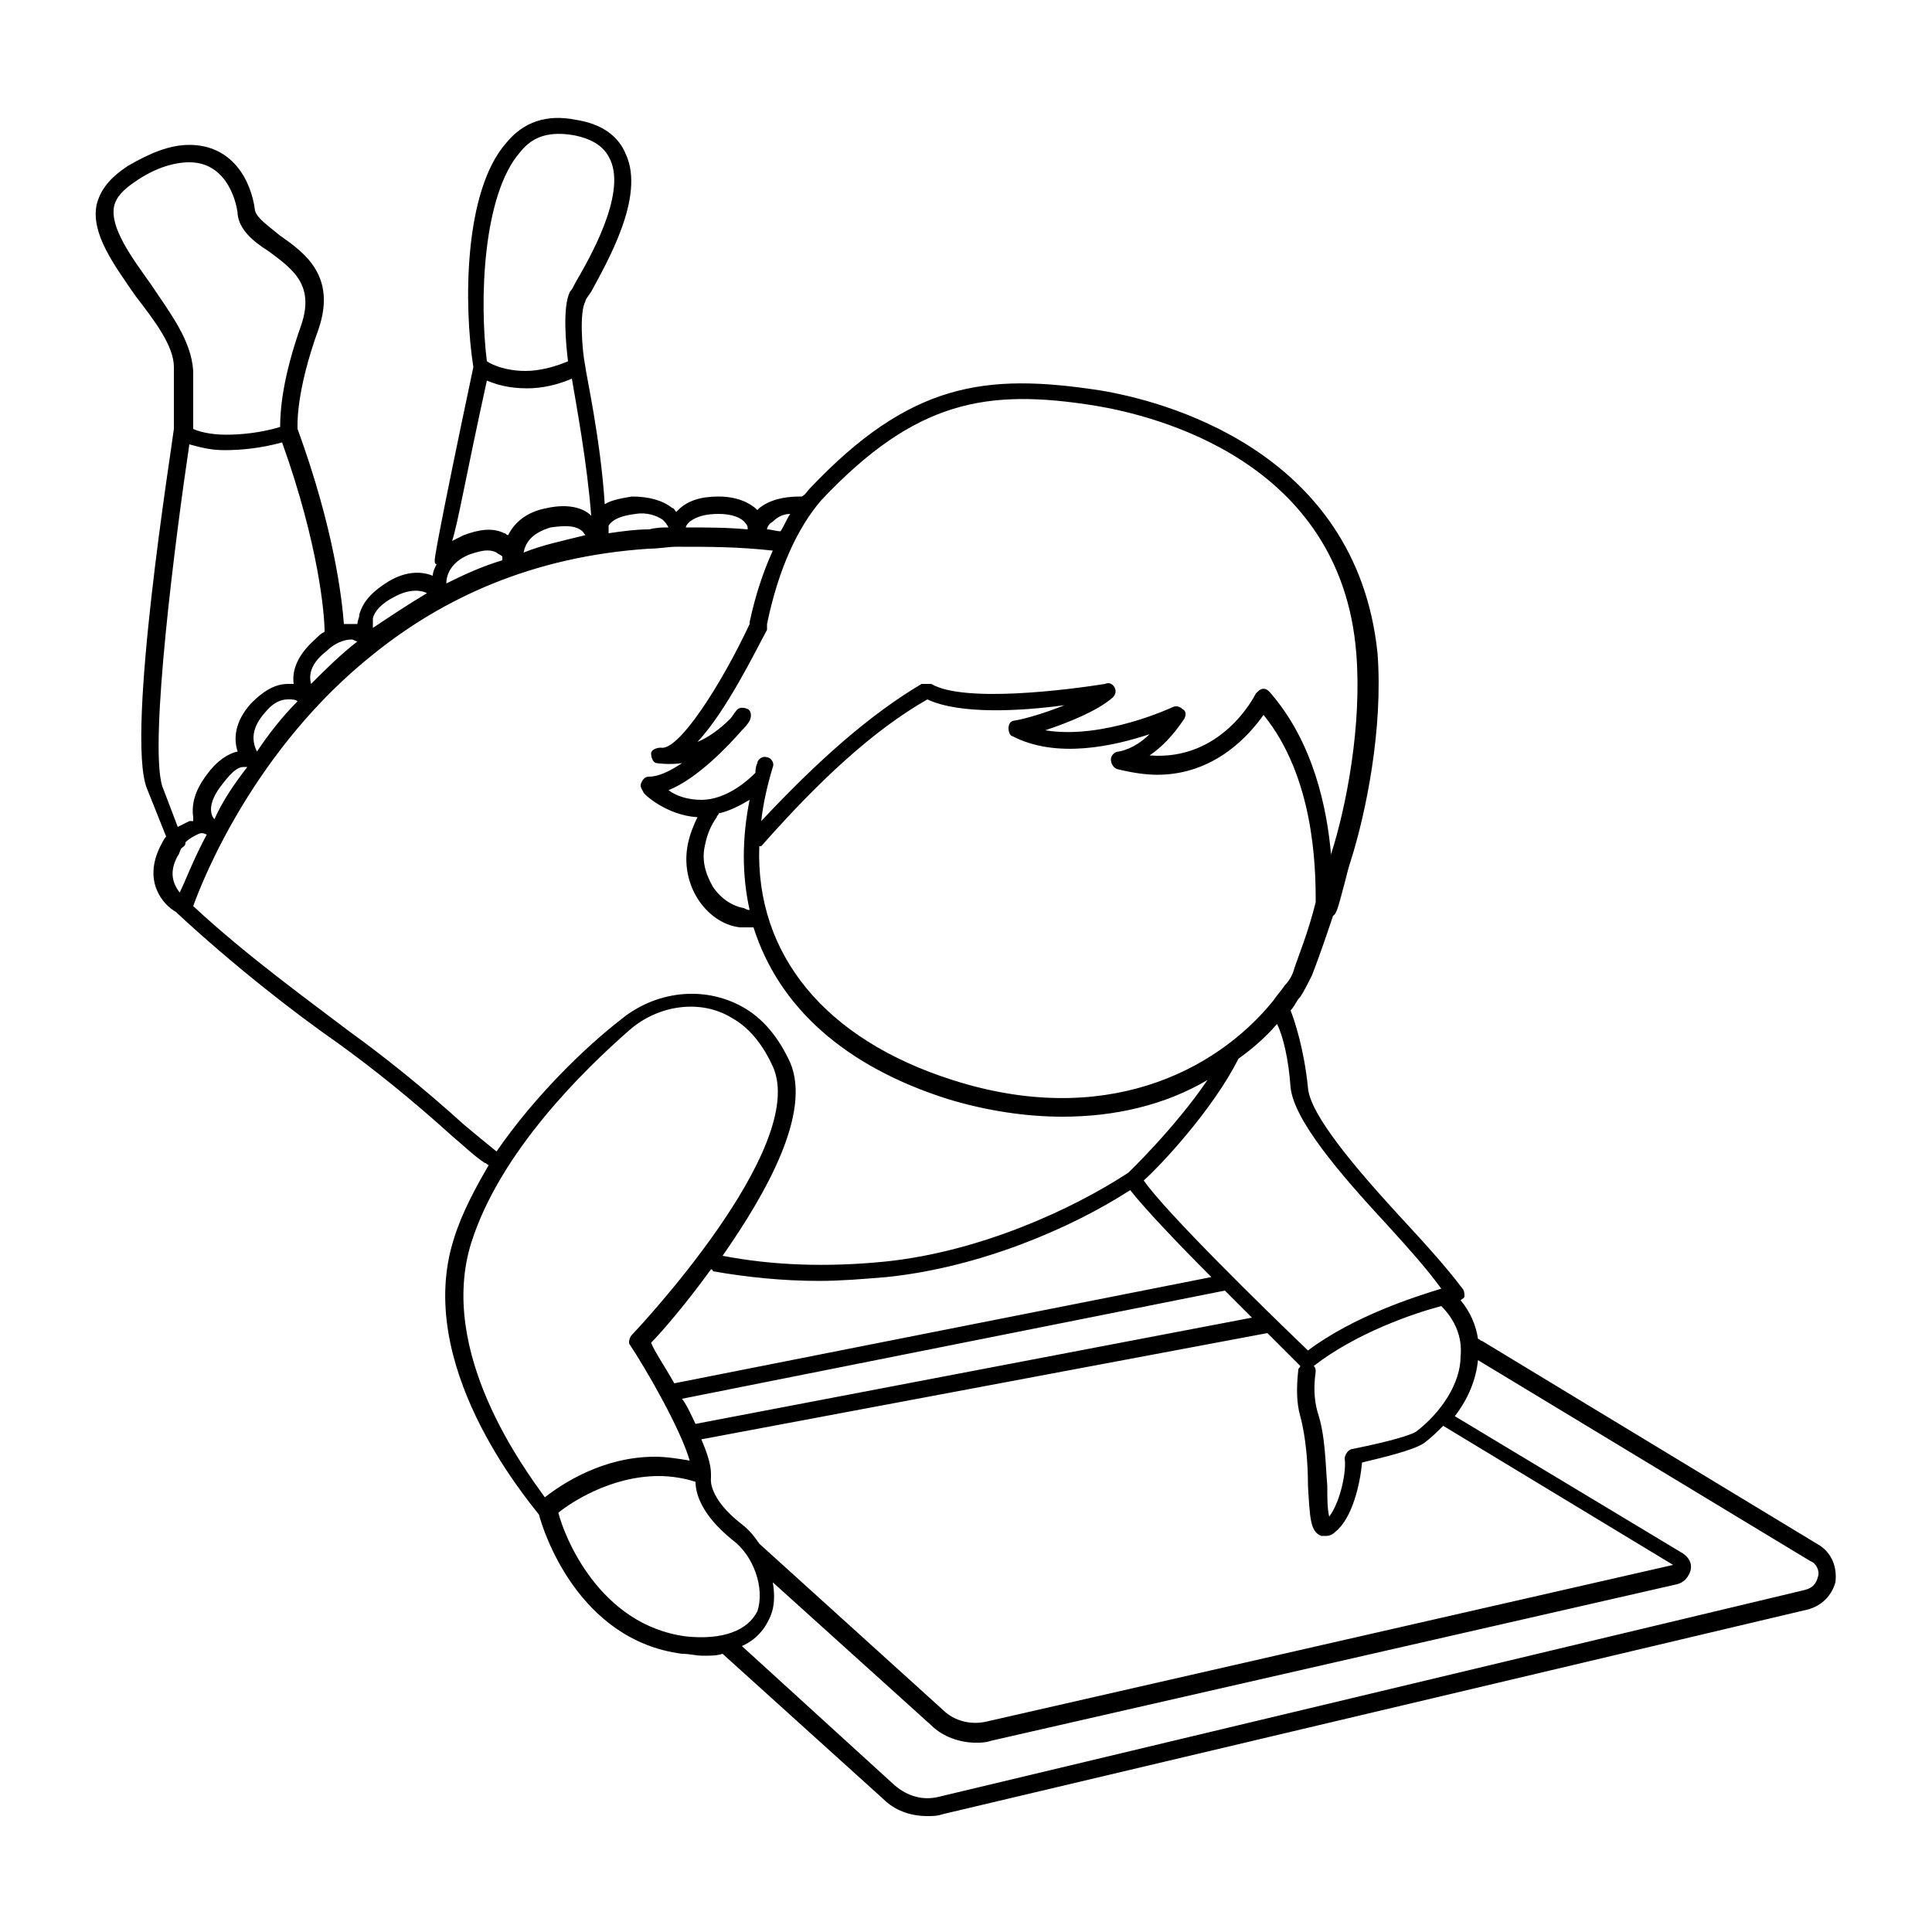 <svg height="1200pt" viewBox="0 0 1200 1200" width="1200pt" xmlns="http://www.w3.org/2000/svg"><path d="m1130.4 960-210-127.2c-1.199 0-1.199-1.199-2.398-1.199-1.199-8.398-4.801-16.801-10.801-24 1.199-1.199 2.398-1.199 2.398-2.398s0-3.602-1.199-4.801c-10.801-14.398-25.199-30-39.602-45.602-26.398-28.801-55.199-62.398-56.398-79.199-2.398-24-8.398-42-10.801-48 2.398-2.398 3.602-6 6-8.398 2.398-3.602 4.801-8.398 7.199-13.199 2.398-6 7.199-19.199 13.199-37.199 2.398-1.199 3.602-7.199 7.199-20.398 1.199-4.801 2.398-9.602 3.602-13.199 9.602-30 20.398-82.801 16.801-129.6-13.199-127.21-135.6-157.21-172.8-163.21-70.801-10.801-117.6-4.801-180 61.199-1.199 1.199-2.398 3.602-4.801 4.801h-1.199c-10.801 0-19.199 2.398-25.199 7.199 0 0-1.199 1.199-1.199 1.199-4.801-4.801-13.199-8.398-24-8.398s-19.199 2.398-25.199 8.398l-1.199 1.199c-1.199-1.199-1.199-2.398-2.398-2.398-6-4.801-14.398-7.199-25.199-7.199-7.199 1.199-13.199 2.398-16.801 4.801-2.398-39.602-12-82.801-12-85.199-2.398-12-3.602-34.801 0-40.801 0-1.199 1.199-2.398 3.602-6 9.602-18 33.602-58.801 21.602-85.199-4.809-12-15.609-19.199-31.207-21.602-18-3.602-32.398 1.199-43.199 14.398-26.402 30.004-26.402 100.8-20.402 139.2-22.801 108-24 118.8-24 120s0 2.398 1.199 2.398c-1.199 2.398-2.398 4.801-2.398 7.199-6-2.398-15.602-3.602-27.602 3.602-9.602 6-15.602 12-18 20.398 0 2.398-1.199 3.602-1.199 6h-1.199-7.199c-1.199-15.602-6-58.801-28.801-121.2 0-2.398-1.199-22.801 13.199-62.398 10.801-32.398-8.398-46.801-24-57.602-7.199-6-14.398-10.801-15.602-15.602-2.398-19.199-14.398-40.801-40.801-40.801-12 0-24 4.801-38.398 13.199-10.801 7.203-16.801 14.406-19.199 24.004-3.602 18 10.801 37.199 24 56.398 12 15.602 24 31.203 24 44.402v38.398c-1.199 10.801-30 189.6-16.801 223.2l12 30c-1.199 1.199-2.398 3.602-3.602 6-10.801 21.602 1.199 36 9.602 40.801 34.801 32.398 73.199 62.398 100.8 81.602 21.602 15.602 45.602 34.801 70.801 57.602 7.199 6 13.199 12 20.398 16.801 1.199 0 1.199 1.199 2.398 1.199-8.398 14.398-16.801 30-21.602 45.602-25.199 78 44.398 160.8 52.801 171.6 2.398 9.602 24 78 88.801 86.398 4.801 0 8.398 1.199 13.199 1.199s8.398 0 12-1.199l99.602 90c7.199 7.199 16.801 10.801 27.602 10.801 3.602 0 6 0 9.602-1.199l537.6-127.2c8.398-2.398 14.398-8.398 16.801-16.801 1.195-9.605-2.402-18.004-9.605-22.805zm-669.6-13.199c-21.602-16.801-19.199-28.801-19.199-28.801v-1.199-1.199c0-6-2.398-13.199-6-21.602l351.6-66 20.398 20.398c0 1.199-1.199 1.199-1.199 2.398-1.199 10.801-1.199 20.398 1.199 28.801 3.602 13.199 4.801 30 4.801 43.199 1.199 19.199 1.199 28.801 8.398 31.199h2.398c1.199 0 3.602 0 6-2.398 10.801-8.398 15.602-30 16.801-43.199 9.602-2.398 31.199-7.199 38.398-12 4.801-3.602 8.398-7.199 12-10.801l142.8 86.398-426 97.199c-9.602 2.398-20.398 0-27.602-7.199l-114-103.2c-2.394-3.598-5.992-8.398-10.793-11.996zm-19.199-158.4s1.199 0 1.199 1.199c20.398 3.602 43.199 6 66 6 13.199 0 27.602-1.199 42-2.398 57.602-6 114-30 151.2-54 8.398 10.801 28.801 32.398 50.398 54l-333.6 66c-6-10.801-12-19.199-14.398-25.199 6-6 21.602-24 37.203-45.602zm319.2 13.203 16.801 16.801-345.6 65.996c-2.398-4.801-4.801-10.801-8.398-15.602zm118.8 87.598c-6 3.602-27.602 8.402-39.602 10.801-2.398 0-4.801 3.602-4.801 6 1.199 7.199-2.398 26.398-9.602 36-1.199-4.801-1.199-12-1.199-19.199-1.199-14.398-1.199-31.199-6-45.602-2.398-8.398-2.398-16.801-1.199-25.199 0-1.199 0-2.398-1.199-3.602 26.398-20.398 61.199-32.398 79.199-37.199 8.398 8.398 13.199 19.199 12 31.199 0 16.801-12 34.801-27.598 46.801zm-78-213.6c2.398 20.398 30 52.801 60 85.199 12 13.199 24 26.398 33.602 39.602-15.602 4.801-54 16.801-82.801 38.398-27.602-26.398-88.801-86.398-102-105.6 10.801-9.602 43.199-44.398 58.801-75.602 8.398-6 16.801-13.199 24-21.602 3.598 7.203 7.195 21.605 8.398 39.605zm2.398-74.402c-1.199 4.801-3.602 8.398-6 10.801-2.398 3.602-4.801 6-7.199 9.602-36 44.398-105.6 79.199-199.2 49.199-79.199-25.199-122.4-78-120-145.2h1.199c36-40.801 69.602-72 103.2-91.199 20.398 9.602 58.801 7.199 85.199 3.602-12 4.801-24 8.398-31.199 9.602-2.398 0-3.602 2.398-3.602 4.801 0 2.398 1.199 4.801 2.398 4.801 27.602 14.398 63.602 6 85.199-1.199-9.602 9.602-19.199 10.801-19.199 10.801-2.398 0-4.801 2.398-4.801 4.801 0 2.398 1.199 4.801 3.602 6 9.602 2.398 18 3.602 25.199 3.602 36 0 57.602-25.199 66-37.199 31.199 38.398 32.398 93.602 32.398 115.2v1.199c-4.797 19.191-10.797 33.59-13.195 40.789zm-366-76.801c1.199-6 3.602-12 7.199-16.801 0-1.199 1.199-1.199 1.199-2.398 6-1.199 13.199-4.801 19.199-8.398-4.801 24-4.801 46.801 0 68.398-1.199 0-1.199 0-3.602-1.199-7.199-1.199-14.398-6-19.199-13.199-4.797-8.402-7.195-16.801-4.797-26.402zm72-213.6c58.801-62.398 103.2-69.602 170.4-58.801 36 6 152.4 33.602 162 153.6 3.602 44.398-6 94.801-15.602 124.8v1.199c-2.398-28.801-10.801-70.801-38.398-102-2.398-2.398-4.801-2.398-7.199 0l-1.199 1.199c-1.199 2.398-21.602 42-66 38.398 7.199-4.801 14.398-12 21.602-22.801 1.199-2.398 1.199-4.801-1.199-6-1.199-1.199-3.602-2.398-6-1.199 0 0-43.199 20.398-79.199 14.398 14.398-4.801 32.398-12 42-20.398 1.199-1.199 2.398-3.602 1.199-6s-3.602-3.602-6-2.398c-22.801 3.602-87.602 12-108 0h-1.199-1.199-1.199-1.199-1.199c-32.398 19.199-64.801 48-99.602 85.199 1.199-10.801 3.602-21.602 7.199-33.602 1.199-2.398-1.199-6-3.602-6-2.398-1.199-6 1.199-6 3.602-1.199 2.398-1.199 4.801-1.199 6-10.801 10.801-22.801 16.801-33.602 16.801-8.398 0-15.602-2.398-20.398-6 18-7.199 37.199-27.602 45.602-37.199 1.199-1.199 3.602-3.602 4.801-6s1.199-6-1.199-7.199-6-1.199-7.199 1.199c-1.199 1.199-2.398 3.602-3.602 4.801-7.199 7.199-14.398 12-20.398 14.398 18-19.199 36-56.398 43.199-69.602v-2.398-1.199c7.195-34.801 19.195-60 33.594-76.801zm-19.199 8.398c-2.398 3.602-3.602 7.199-6 10.801-2.398 0-6-1.199-8.398-1.199 0-1.199 1.199-3.602 3.602-4.801 2.394-2.398 5.996-4.801 10.797-4.801zm-44.402 0c8.398 0 14.398 2.398 16.801 6 1.199 1.199 1.199 2.398 1.199 3.602-13.199-1.199-25.199-1.199-38.398-1.199 0-1.199 1.199-2.398 2.398-3.602 4.801-3.602 10.801-4.801 18-4.801zm-51.598 0c7.199-1.199 13.199 1.199 16.801 3.602 1.199 1.199 2.398 2.398 3.602 4.801-3.602 0-7.199 0-12 1.199-8.398 0-16.801 1.199-25.199 2.398v-4.801c2.394-3.598 7.195-6 16.797-7.199zm-92.402-82.801c6 2.398 13.199 4.801 25.199 4.801 9.602 0 19.199-2.398 27.602-6 2.398 14.398 9.602 52.801 12 85.199l-1.199-1.199c-6-4.801-15.602-6-26.398-3.602-13.199 2.398-20.398 9.602-24 16.801-1.199 0-1.199-1.199-2.398-1.199-7.199-3.602-15.602-2.398-25.199 1.199-2.398 1.199-4.801 2.398-7.199 3.602 3.594-10.801 8.395-39.602 21.594-99.602zm-25.199 126c0-4.801 2.398-13.199 14.398-18 7.199-2.398 12-3.602 16.801-1.199 1.199 1.199 2.398 1.199 3.602 2.398v2.398c-12 3.606-22.801 8.402-34.801 14.402zm48-19.199c-1.199-1.199-1.199-1.199 0 0 1.199-6 4.801-12 16.801-15.602 8.398-1.199 14.398-1.199 18 1.199 2.398 1.199 2.398 2.398 3.602 3.602-14.402 3.602-26.402 6-38.402 10.801zm-2.398-248.4c8.398-10.801 19.199-13.199 33.602-10.801 12 2.398 19.199 7.199 22.801 15.602 9.602 21.602-13.199 61.199-21.602 75.602-1.199 2.398-2.398 4.801-3.602 6-4.801 9.602-2.398 33.602-1.199 43.199-8.398 3.602-18 6-26.398 6-12 0-20.398-3.602-24-6-4.801-38.402-2.402-103.2 20.398-129.6zm-91.199 289.2c1.199-4.801 6-9.602 13.199-13.199 10.801-6 18-3.602 20.398-2.398-12 7.199-22.801 14.398-33.602 21.602.004-.004.004-2.402.004-6.004zm-13.203 13.199c1.199 0 2.398 1.199 3.602 1.199-10.801 8.398-20.398 18-28.801 26.398-1.199-4.797-1.199-11.996 9.602-20.398 4.801-4.797 10.801-7.199 15.598-7.199zm-85.199 111.6c-1.199 0-1.199 0 0 0-2.398-2.398-4.801-9.602 4.801-21.602 7.199-9.602 10.801-10.801 13.199-10.801h2.398c-8.398 10.801-15.598 21.602-20.398 32.402zm26.402-42c-2.398-4.801-4.801-13.199 4.801-24 4.801-6 9.602-8.398 14.398-8.398 2.398 0 4.801 0 6 1.199-9.602 9.598-18 20.398-25.199 31.199zm-66-290.4c-12-16.801-25.199-34.801-22.801-48 1.199-6 6-10.797 13.199-15.598 12-8.398 24-12 33.602-12 25.199 0 30 28.801 30 32.398 1.199 9.602 9.602 16.801 19.199 22.801 14.398 10.801 28.801 20.398 20.398 45.602-12 33.602-13.199 54-13.199 63.602-12 3.602-24 4.801-33.602 4.801-10.801 0-18-2.398-20.398-3.602v-36c-1.199-19.203-14.398-36.004-26.398-54.004zm24 99.602c4.801 1.199 12 3.602 21.602 3.602 10.801 0 22.801-1.199 36-4.801 22.801 63.602 26.398 106.8 26.398 117.6-2.398 1.199-3.602 2.398-6 4.801-10.801 9.602-14.398 19.199-13.199 27.602h-3.602c-8.398 0-15.602 4.801-22.801 12-10.801 12-10.801 22.801-8.398 30-6 1.199-13.199 6-19.199 14.398-7.199 9.602-9.602 18-8.398 26.398v2.398h-2.398c-2.398 1.199-4.801 2.398-7.199 3.602l-9.602-25.199c-8.406-26.402 8.395-156 16.797-212.4zm-7.203 255.6c1.199-1.199 1.199-3.602 2.398-4.801s2.398-1.199 2.398-3.602c2.398-2.398 4.801-3.602 7.199-4.801s3.602-1.199 6 0c-8.398 15.602-13.199 28.801-16.801 36-3.594-4.797-7.195-12-1.195-22.797zm198 183.6c-6-4.801-13.199-10.801-20.398-16.801-25.199-22.801-49.199-42-70.801-57.602-25.199-19.199-63.602-46.801-97.199-78 6-16.801 38.398-98.398 112.8-157.2 42-33.602 97.199-60 170.4-64.801 6 0 12-1.199 16.801-1.199h1.199c19.199 0 37.199 0 58.801 2.398-6 13.199-10.801 27.602-14.398 44.398v1.199c-18 38.398-44.398 79.199-55.199 76.801-2.398 0-6 1.199-6 3.602 0 2.398 1.199 6 3.602 6 0 0 7.199 1.199 15.602 0-7.199 4.801-14.398 8.398-20.398 8.398-2.398 0-3.602 1.199-4.801 3.602-1.199 2.398 0 3.602 1.199 6 0 1.199 14.398 14.398 33.602 15.602-2.398 4.801-4.801 10.801-6 16.801-2.398 12 0 24 6 33.602s15.602 16.801 26.398 18h2.398 3.602 2.398c15.602 49.199 56.398 86.398 121.2 106.8 24 7.199 48 10.801 70.801 10.801 32.398 0 63.602-7.199 90-22.801-20.398 30-49.199 57.602-49.199 57.602-34.801 22.801-92.398 49.199-151.2 55.199-36 3.602-69.602 2.398-100.8-3.602 27.602-39.602 55.199-88.801 42-120-7.199-15.602-16.801-27.602-30-34.801-24-13.199-54-9.602-75.602 8.398-21.602 16.801-52.805 46.801-76.805 81.602zm-15.598 56.402c18-56.398 69.602-106.8 98.398-132 18-15.602 44.398-19.199 63.602-7.199 10.801 6 19.199 16.801 25.199 30 22.801 50.398-86.398 165.6-87.602 166.8-1.199 1.199-2.398 4.801-1.199 6 9.602 14.398 31.199 51.602 37.199 72-7.199-1.199-14.398-2.398-21.602-2.398-32.398 0-57.602 16.801-68.398 25.199-12-16.805-67.199-90.004-45.598-158.4zm133.2 244.8c-54-7.199-75.602-62.398-79.199-76.801 7.199-6 32.398-22.801 62.398-22.801 7.199 0 15.602 1.199 22.801 3.602 0 7.199 3.602 20.398 22.801 36 13.199 9.602 20.398 30 15.602 44.398-6.004 12.004-21.602 18.004-44.402 15.602zm703.2-37.199c-1.199 4.801-3.602 7.199-8.398 8.398l-537.6 128.4c-9.602 2.398-19.199 0-27.602-7.199l-94.801-86.398c10.801-4.801 15.602-13.199 18-19.199s2.398-13.199 1.199-20.398l98.398 88.801c7.199 7.199 18 10.801 27.602 10.801 3.602 0 6 0 9.602-1.199l426-97.207c4.801-1.199 7.199-4.801 8.398-8.398 1.199-4.801-1.199-8.398-4.801-10.801l-141.6-85.199c8.398-10.801 13.199-22.801 14.398-34.801l206.4 124.8c3.606 1.199 6.004 6 4.805 9.598z"/></svg>